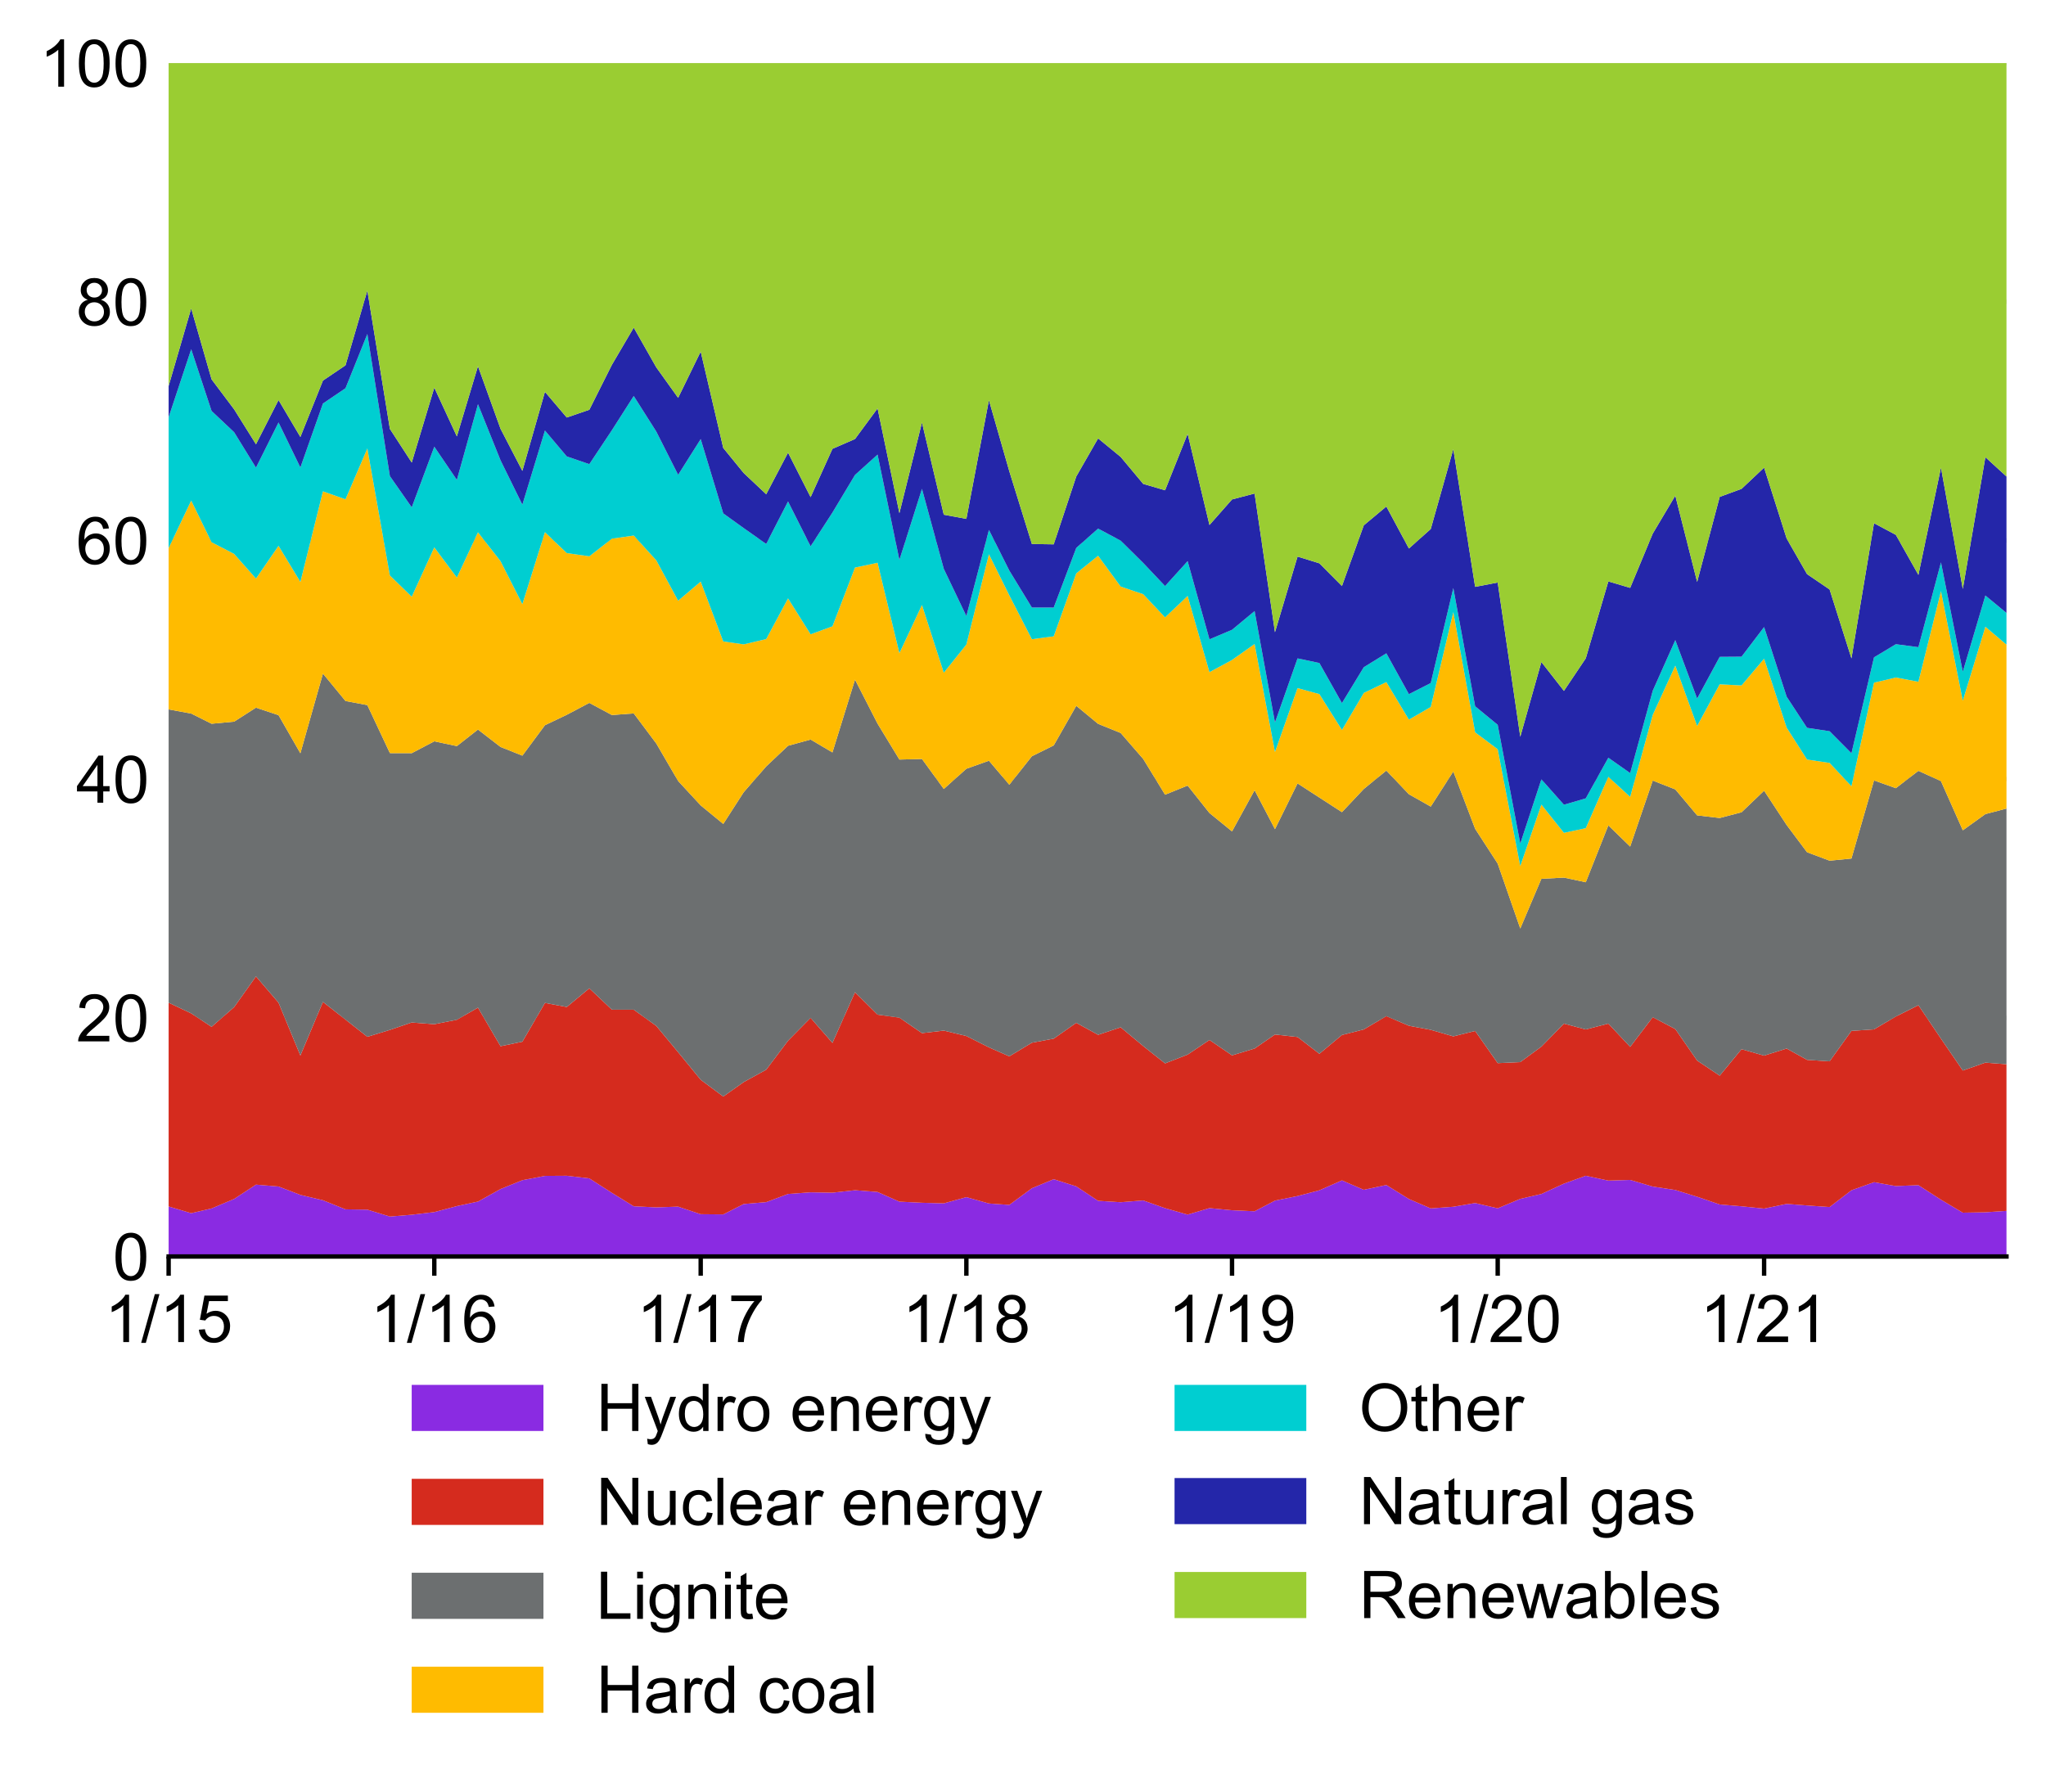 <?xml version="1.0" encoding="utf-8" standalone="no"?>
<!DOCTYPE svg PUBLIC "-//W3C//DTD SVG 1.1//EN"
  "http://www.w3.org/Graphics/SVG/1.1/DTD/svg11.dtd">
<!-- Created with matplotlib (https://matplotlib.org/) -->
<svg height="326.454pt" version="1.1" viewBox="0 0 372.719 326.454" width="372.719pt" xmlns="http://www.w3.org/2000/svg" xmlns:xlink="http://www.w3.org/1999/xlink">
 <defs>
  <style type="text/css">*{stroke-linecap:butt;stroke-linejoin:round;}</style>
 </defs>
 <g id="figure_1">
  <g id="patch_1">
   <path d="M 0 326.454 
L 372.719 326.454 
L 372.719 0 
L 0 0 
z
" style="fill:none;"/>
  </g>
  <g id="axes_1">
   <g id="patch_2">
    <path d="M 30.719 228.935 
L 365.519 228.935 
L 365.519 11.495 
L 30.719 11.495 
z
" style="fill:none;"/>
   </g>
   <g id="matplotlib.axis_1">
    <g id="xtick_1">
     <g id="line2d_1">
      <defs>
       <path d="M 0 0 
L 0 3.5 
" id="mf30a3ac0c6" style="stroke:#000000;stroke-width:0.8;"/>
      </defs>
      <g>
       <use style="stroke:#000000;stroke-width:0.8;" x="30.719" xlink:href="#mf30a3ac0c6" y="228.935"/>
      </g>
     </g>
     <g id="text_1">
      <!-- 1/15 -->
      <g transform="translate(19.043 244.524)scale(0.12 -0.12)">
       <defs>
        <path d="M 37.25 0 
L 28.469 0 
L 28.469 56 
Q 25.297 52.984 20.141 49.953 
Q 14.984 46.922 10.891 45.406 
L 10.891 53.906 
Q 18.266 57.375 23.781 62.297 
Q 29.297 67.234 31.594 71.875 
L 37.25 71.875 
z
" id="ArialMT-49"/>
        <path d="M 0 -1.219 
L 20.75 72.797 
L 27.781 72.797 
L 7.078 -1.219 
z
" id="ArialMT-47"/>
        <path d="M 4.156 18.75 
L 13.375 19.531 
Q 14.406 12.797 18.141 9.391 
Q 21.875 6 27.156 6 
Q 33.5 6 37.891 10.781 
Q 42.281 15.578 42.281 23.484 
Q 42.281 31 38.062 35.344 
Q 33.844 39.703 27 39.703 
Q 22.75 39.703 19.328 37.766 
Q 15.922 35.844 13.969 32.766 
L 5.719 33.844 
L 12.641 70.609 
L 48.25 70.609 
L 48.25 62.203 
L 19.672 62.203 
L 15.828 42.969 
Q 22.266 47.469 29.344 47.469 
Q 38.719 47.469 45.156 40.969 
Q 51.609 34.469 51.609 24.266 
Q 51.609 14.547 45.953 7.469 
Q 39.062 -1.219 27.156 -1.219 
Q 17.391 -1.219 11.203 4.25 
Q 5.031 9.719 4.156 18.75 
z
" id="ArialMT-53"/>
       </defs>
       <use xlink:href="#ArialMT-49"/>
       <use x="55.615" xlink:href="#ArialMT-47"/>
       <use x="83.398" xlink:href="#ArialMT-49"/>
       <use x="139.014" xlink:href="#ArialMT-53"/>
      </g>
     </g>
    </g>
    <g id="xtick_2">
     <g id="line2d_2">
      <g>
       <use style="stroke:#000000;stroke-width:0.8;" x="79.116" xlink:href="#mf30a3ac0c6" y="228.935"/>
      </g>
     </g>
     <g id="text_2">
      <!-- 1/16 -->
      <g transform="translate(67.44 244.524)scale(0.12 -0.12)">
       <defs>
        <path d="M 49.75 54.047 
L 41.016 53.375 
Q 39.844 58.547 37.703 60.891 
Q 34.125 64.656 28.906 64.656 
Q 24.703 64.656 21.531 62.312 
Q 17.391 59.281 14.984 53.469 
Q 12.594 47.656 12.5 36.922 
Q 15.672 41.75 20.266 44.094 
Q 24.859 46.438 29.891 46.438 
Q 38.672 46.438 44.844 39.969 
Q 51.031 33.5 51.031 23.25 
Q 51.031 16.5 48.125 10.719 
Q 45.219 4.938 40.141 1.859 
Q 35.062 -1.219 28.609 -1.219 
Q 17.625 -1.219 10.688 6.859 
Q 3.766 14.938 3.766 33.5 
Q 3.766 54.25 11.422 63.672 
Q 18.109 71.875 29.438 71.875 
Q 37.891 71.875 43.281 67.141 
Q 48.688 62.406 49.75 54.047 
z
M 13.875 23.188 
Q 13.875 18.656 15.797 14.5 
Q 17.719 10.359 21.188 8.172 
Q 24.656 6 28.469 6 
Q 34.031 6 38.031 10.484 
Q 42.047 14.984 42.047 22.703 
Q 42.047 30.125 38.078 34.391 
Q 34.125 38.672 28.125 38.672 
Q 22.172 38.672 18.016 34.391 
Q 13.875 30.125 13.875 23.188 
z
" id="ArialMT-54"/>
       </defs>
       <use xlink:href="#ArialMT-49"/>
       <use x="55.615" xlink:href="#ArialMT-47"/>
       <use x="83.398" xlink:href="#ArialMT-49"/>
       <use x="139.014" xlink:href="#ArialMT-54"/>
      </g>
     </g>
    </g>
    <g id="xtick_3">
     <g id="line2d_3">
      <g>
       <use style="stroke:#000000;stroke-width:0.8;" x="127.646" xlink:href="#mf30a3ac0c6" y="228.935"/>
      </g>
     </g>
     <g id="text_3">
      <!-- 1/17 -->
      <g transform="translate(115.969 244.524)scale(0.12 -0.12)">
       <defs>
        <path d="M 4.734 62.203 
L 4.734 70.656 
L 51.078 70.656 
L 51.078 63.812 
Q 44.234 56.547 37.516 44.484 
Q 30.812 32.422 27.156 19.672 
Q 24.516 10.688 23.781 0 
L 14.75 0 
Q 14.891 8.453 18.062 20.406 
Q 21.234 32.375 27.172 43.484 
Q 33.109 54.594 39.797 62.203 
z
" id="ArialMT-55"/>
       </defs>
       <use xlink:href="#ArialMT-49"/>
       <use x="55.615" xlink:href="#ArialMT-47"/>
       <use x="83.398" xlink:href="#ArialMT-49"/>
       <use x="139.014" xlink:href="#ArialMT-55"/>
      </g>
     </g>
    </g>
    <g id="xtick_4">
     <g id="line2d_4">
      <g>
       <use style="stroke:#000000;stroke-width:0.8;" x="176.042" xlink:href="#mf30a3ac0c6" y="228.935"/>
      </g>
     </g>
     <g id="text_4">
      <!-- 1/18 -->
      <g transform="translate(164.366 244.524)scale(0.12 -0.12)">
       <defs>
        <path d="M 17.672 38.812 
Q 12.203 40.828 9.562 44.531 
Q 6.938 48.25 6.938 53.422 
Q 6.938 61.234 12.547 66.547 
Q 18.172 71.875 27.484 71.875 
Q 36.859 71.875 42.578 66.422 
Q 48.297 60.984 48.297 53.172 
Q 48.297 48.188 45.672 44.5 
Q 43.062 40.828 37.75 38.812 
Q 44.344 36.672 47.781 31.875 
Q 51.219 27.094 51.219 20.453 
Q 51.219 11.281 44.719 5.031 
Q 38.234 -1.219 27.641 -1.219 
Q 17.047 -1.219 10.547 5.047 
Q 4.047 11.328 4.047 20.703 
Q 4.047 27.688 7.594 32.391 
Q 11.141 37.109 17.672 38.812 
z
M 15.922 53.719 
Q 15.922 48.641 19.188 45.406 
Q 22.469 42.188 27.688 42.188 
Q 32.766 42.188 36.016 45.375 
Q 39.266 48.578 39.266 53.219 
Q 39.266 58.062 35.906 61.359 
Q 32.562 64.656 27.594 64.656 
Q 22.562 64.656 19.234 61.422 
Q 15.922 58.203 15.922 53.719 
z
M 13.094 20.656 
Q 13.094 16.891 14.875 13.375 
Q 16.656 9.859 20.172 7.922 
Q 23.688 6 27.734 6 
Q 34.031 6 38.125 10.047 
Q 42.234 14.109 42.234 20.359 
Q 42.234 26.703 38.016 30.859 
Q 33.797 35.016 27.438 35.016 
Q 21.234 35.016 17.156 30.906 
Q 13.094 26.812 13.094 20.656 
z
" id="ArialMT-56"/>
       </defs>
       <use xlink:href="#ArialMT-49"/>
       <use x="55.615" xlink:href="#ArialMT-47"/>
       <use x="83.398" xlink:href="#ArialMT-49"/>
       <use x="139.014" xlink:href="#ArialMT-56"/>
      </g>
     </g>
    </g>
    <g id="xtick_5">
     <g id="line2d_5">
      <g>
       <use style="stroke:#000000;stroke-width:0.8;" x="224.439" xlink:href="#mf30a3ac0c6" y="228.935"/>
      </g>
     </g>
     <g id="text_5">
      <!-- 1/19 -->
      <g transform="translate(212.763 244.524)scale(0.12 -0.12)">
       <defs>
        <path d="M 5.469 16.547 
L 13.922 17.328 
Q 14.984 11.375 18.016 8.688 
Q 21.047 6 25.781 6 
Q 29.828 6 32.875 7.859 
Q 35.938 9.719 37.891 12.812 
Q 39.844 15.922 41.156 21.188 
Q 42.484 26.469 42.484 31.938 
Q 42.484 32.516 42.438 33.688 
Q 39.797 29.5 35.234 26.875 
Q 30.672 24.266 25.344 24.266 
Q 16.453 24.266 10.297 30.703 
Q 4.156 37.156 4.156 47.703 
Q 4.156 58.594 10.578 65.234 
Q 17 71.875 26.656 71.875 
Q 33.641 71.875 39.422 68.109 
Q 45.219 64.359 48.219 57.391 
Q 51.219 50.438 51.219 37.25 
Q 51.219 23.531 48.234 15.406 
Q 45.266 7.281 39.375 3.031 
Q 33.5 -1.219 25.594 -1.219 
Q 17.188 -1.219 11.859 3.438 
Q 6.547 8.109 5.469 16.547 
z
M 41.453 48.141 
Q 41.453 55.719 37.422 60.156 
Q 33.406 64.594 27.734 64.594 
Q 21.875 64.594 17.531 59.812 
Q 13.188 55.031 13.188 47.406 
Q 13.188 40.578 17.312 36.297 
Q 21.438 32.031 27.484 32.031 
Q 33.594 32.031 37.516 36.297 
Q 41.453 40.578 41.453 48.141 
z
" id="ArialMT-57"/>
       </defs>
       <use xlink:href="#ArialMT-49"/>
       <use x="55.615" xlink:href="#ArialMT-47"/>
       <use x="83.398" xlink:href="#ArialMT-49"/>
       <use x="139.014" xlink:href="#ArialMT-57"/>
      </g>
     </g>
    </g>
    <g id="xtick_6">
     <g id="line2d_6">
      <g>
       <use style="stroke:#000000;stroke-width:0.8;" x="272.836" xlink:href="#mf30a3ac0c6" y="228.935"/>
      </g>
     </g>
     <g id="text_6">
      <!-- 1/20 -->
      <g transform="translate(261.16 244.524)scale(0.12 -0.12)">
       <defs>
        <path d="M 50.344 8.453 
L 50.344 0 
L 3.031 0 
Q 2.938 3.172 4.047 6.109 
Q 5.859 10.938 9.828 15.625 
Q 13.812 20.312 21.344 26.469 
Q 33.016 36.031 37.109 41.625 
Q 41.219 47.219 41.219 52.203 
Q 41.219 57.422 37.469 61 
Q 33.734 64.594 27.734 64.594 
Q 21.391 64.594 17.578 60.781 
Q 13.766 56.984 13.719 50.25 
L 4.688 51.172 
Q 5.609 61.281 11.656 66.578 
Q 17.719 71.875 27.938 71.875 
Q 38.234 71.875 44.234 66.156 
Q 50.25 60.453 50.25 52 
Q 50.25 47.703 48.484 43.547 
Q 46.734 39.406 42.656 34.812 
Q 38.578 30.219 29.109 22.219 
Q 21.188 15.578 18.938 13.203 
Q 16.703 10.844 15.234 8.453 
z
" id="ArialMT-50"/>
        <path d="M 4.156 35.297 
Q 4.156 48 6.766 55.734 
Q 9.375 63.484 14.516 67.672 
Q 19.672 71.875 27.484 71.875 
Q 33.25 71.875 37.594 69.547 
Q 41.938 67.234 44.766 62.859 
Q 47.609 58.5 49.219 52.219 
Q 50.828 45.953 50.828 35.297 
Q 50.828 22.703 48.234 14.969 
Q 45.656 7.234 40.5 3 
Q 35.359 -1.219 27.484 -1.219 
Q 17.141 -1.219 11.234 6.203 
Q 4.156 15.141 4.156 35.297 
z
M 13.188 35.297 
Q 13.188 17.672 17.312 11.828 
Q 21.438 6 27.484 6 
Q 33.547 6 37.672 11.859 
Q 41.797 17.719 41.797 35.297 
Q 41.797 52.984 37.672 58.781 
Q 33.547 64.594 27.391 64.594 
Q 21.344 64.594 17.719 59.469 
Q 13.188 52.938 13.188 35.297 
z
" id="ArialMT-48"/>
       </defs>
       <use xlink:href="#ArialMT-49"/>
       <use x="55.615" xlink:href="#ArialMT-47"/>
       <use x="83.398" xlink:href="#ArialMT-50"/>
       <use x="139.014" xlink:href="#ArialMT-48"/>
      </g>
     </g>
    </g>
    <g id="xtick_7">
     <g id="line2d_7">
      <g>
       <use style="stroke:#000000;stroke-width:0.8;" x="321.366" xlink:href="#mf30a3ac0c6" y="228.935"/>
      </g>
     </g>
     <g id="text_7">
      <!-- 1/21 -->
      <g transform="translate(309.689 244.524)scale(0.12 -0.12)">
       <use xlink:href="#ArialMT-49"/>
       <use x="55.615" xlink:href="#ArialMT-47"/>
       <use x="83.398" xlink:href="#ArialMT-50"/>
       <use x="139.014" xlink:href="#ArialMT-49"/>
      </g>
     </g>
    </g>
   </g>
   <g id="matplotlib.axis_2">
    <g id="ytick_1">
     <g id="line2d_8">
      <path clip-path="url(#p9769bbe18b)" d="M 30.719 228.935 
L 365.519 228.935 
" style="fill:none;stroke:#d2d2d2;stroke-linecap:square;stroke-width:0.8;"/>
     </g>
     <g id="text_8">
      <!-- 0 -->
      <g transform="translate(20.546 233.229)scale(0.12 -0.12)">
       <use xlink:href="#ArialMT-48"/>
      </g>
     </g>
    </g>
    <g id="ytick_2">
     <g id="line2d_9">
      <path clip-path="url(#p9769bbe18b)" d="M 30.719 185.447 
L 365.519 185.447 
" style="fill:none;stroke:#d2d2d2;stroke-linecap:square;stroke-width:0.8;"/>
     </g>
     <g id="text_9">
      <!-- 20 -->
      <g transform="translate(13.873 189.741)scale(0.12 -0.12)">
       <use xlink:href="#ArialMT-50"/>
       <use x="55.615" xlink:href="#ArialMT-48"/>
      </g>
     </g>
    </g>
    <g id="ytick_3">
     <g id="line2d_10">
      <path clip-path="url(#p9769bbe18b)" d="M 30.719 141.959 
L 365.519 141.959 
" style="fill:none;stroke:#d2d2d2;stroke-linecap:square;stroke-width:0.8;"/>
     </g>
     <g id="text_10">
      <!-- 40 -->
      <g transform="translate(13.873 146.253)scale(0.12 -0.12)">
       <defs>
        <path d="M 32.328 0 
L 32.328 17.141 
L 1.266 17.141 
L 1.266 25.203 
L 33.938 71.578 
L 41.109 71.578 
L 41.109 25.203 
L 50.781 25.203 
L 50.781 17.141 
L 41.109 17.141 
L 41.109 0 
z
M 32.328 25.203 
L 32.328 57.469 
L 9.906 25.203 
z
" id="ArialMT-52"/>
       </defs>
       <use xlink:href="#ArialMT-52"/>
       <use x="55.615" xlink:href="#ArialMT-48"/>
      </g>
     </g>
    </g>
    <g id="ytick_4">
     <g id="line2d_11">
      <path clip-path="url(#p9769bbe18b)" d="M 30.719 98.471 
L 365.519 98.471 
" style="fill:none;stroke:#d2d2d2;stroke-linecap:square;stroke-width:0.8;"/>
     </g>
     <g id="text_11">
      <!-- 60 -->
      <g transform="translate(13.873 102.765)scale(0.12 -0.12)">
       <use xlink:href="#ArialMT-54"/>
       <use x="55.615" xlink:href="#ArialMT-48"/>
      </g>
     </g>
    </g>
    <g id="ytick_5">
     <g id="line2d_12">
      <path clip-path="url(#p9769bbe18b)" d="M 30.719 54.983 
L 365.519 54.983 
" style="fill:none;stroke:#d2d2d2;stroke-linecap:square;stroke-width:0.8;"/>
     </g>
     <g id="text_12">
      <!-- 80 -->
      <g transform="translate(13.873 59.277)scale(0.12 -0.12)">
       <use xlink:href="#ArialMT-56"/>
       <use x="55.615" xlink:href="#ArialMT-48"/>
      </g>
     </g>
    </g>
    <g id="ytick_6">
     <g id="line2d_13">
      <path clip-path="url(#p9769bbe18b)" d="M 30.719 11.495 
L 365.519 11.495 
" style="fill:none;stroke:#d2d2d2;stroke-linecap:square;stroke-width:0.8;"/>
     </g>
     <g id="text_13">
      <!-- 100 -->
      <g transform="translate(7.2 15.789)scale(0.12 -0.12)">
       <use xlink:href="#ArialMT-49"/>
       <use x="55.615" xlink:href="#ArialMT-48"/>
       <use x="111.23" xlink:href="#ArialMT-48"/>
      </g>
     </g>
    </g>
   </g>
   <g id="PolyCollection_1">
    <path clip-path="url(#p9769bbe18b)" d="M 30.719 219.812 
L 30.719 228.935 
L 34.83 228.935 
L 38.542 228.935 
L 42.653 228.935 
L 46.631 228.935 
L 50.741 228.935 
L 54.719 228.935 
L 58.829 228.935 
L 62.94 228.935 
L 66.918 228.935 
L 71.028 228.935 
L 75.006 228.935 
L 79.116 228.935 
L 83.227 228.935 
L 87.072 228.935 
L 91.182 228.935 
L 95.16 228.935 
L 99.271 228.935 
L 103.248 228.935 
L 107.359 228.935 
L 111.469 228.935 
L 115.447 228.935 
L 119.557 228.935 
L 123.535 228.935 
L 127.646 228.935 
L 131.756 228.935 
L 135.469 228.935 
L 139.579 228.935 
L 143.557 228.935 
L 147.667 228.935 
L 151.645 228.935 
L 155.756 228.935 
L 159.866 228.935 
L 163.844 228.935 
L 167.954 228.935 
L 171.932 228.935 
L 176.042 228.935 
L 180.153 228.935 
L 183.866 228.935 
L 187.976 228.935 
L 191.954 228.935 
L 196.064 228.935 
L 200.042 228.935 
L 204.152 228.935 
L 208.263 228.935 
L 212.241 228.935 
L 216.351 228.935 
L 220.329 228.935 
L 224.439 228.935 
L 228.55 228.935 
L 232.262 228.935 
L 236.373 228.935 
L 240.351 228.935 
L 244.461 228.935 
L 248.439 228.935 
L 252.549 228.935 
L 256.66 228.935 
L 260.637 228.935 
L 264.748 228.935 
L 268.726 228.935 
L 272.836 228.935 
L 276.947 228.935 
L 280.792 228.935 
L 284.902 228.935 
L 288.88 228.935 
L 292.99 228.935 
L 296.968 228.935 
L 301.079 228.935 
L 305.189 228.935 
L 309.167 228.935 
L 313.277 228.935 
L 317.255 228.935 
L 321.366 228.935 
L 325.476 228.935 
L 329.189 228.935 
L 333.299 228.935 
L 337.277 228.935 
L 341.387 228.935 
L 345.365 228.935 
L 349.475 228.935 
L 353.586 228.935 
L 357.564 228.935 
L 361.674 228.935 
L 365.652 228.935 
L 365.652 220.615 
L 365.652 220.615 
L 361.674 220.879 
L 357.564 220.949 
L 353.586 218.583 
L 349.475 215.935 
L 345.365 216.099 
L 341.387 215.394 
L 337.277 216.865 
L 333.299 219.92 
L 329.189 219.635 
L 325.476 219.349 
L 321.366 220.203 
L 317.255 219.786 
L 313.277 219.452 
L 309.167 218.043 
L 305.189 216.814 
L 301.079 216.189 
L 296.968 214.982 
L 292.99 215.104 
L 288.88 214.222 
L 284.902 215.654 
L 280.792 217.544 
L 276.947 218.434 
L 272.836 220.151 
L 268.726 219.196 
L 264.748 219.87 
L 260.637 220.169 
L 256.66 218.455 
L 252.549 215.907 
L 248.439 216.777 
L 244.461 215.064 
L 240.351 216.87 
L 236.373 217.916 
L 232.262 218.75 
L 228.55 220.695 
L 224.439 220.508 
L 220.329 220.116 
L 216.351 221.299 
L 212.241 220.126 
L 208.263 218.72 
L 204.152 219.045 
L 200.042 218.79 
L 196.064 216.155 
L 191.954 214.849 
L 187.976 216.497 
L 183.866 219.53 
L 180.153 219.273 
L 176.042 218.117 
L 171.932 219.252 
L 167.954 219.142 
L 163.844 218.941 
L 159.866 217.177 
L 155.756 216.858 
L 151.645 217.307 
L 147.667 217.241 
L 143.557 217.537 
L 139.579 219.028 
L 135.469 219.375 
L 131.756 221.265 
L 127.646 221.227 
L 123.535 219.847 
L 119.557 219.981 
L 115.447 219.784 
L 111.469 217.332 
L 107.359 214.7 
L 103.248 214.22 
L 99.271 214.246 
L 95.16 215.029 
L 91.182 216.642 
L 87.072 218.925 
L 83.227 219.749 
L 79.116 220.843 
L 75.006 221.327 
L 71.028 221.652 
L 66.918 220.397 
L 62.94 220.34 
L 58.829 218.684 
L 54.719 217.705 
L 50.741 216.177 
L 46.631 215.839 
L 42.653 218.443 
L 38.542 220.181 
L 34.83 221.044 
L 30.719 219.812 
z
" style="fill:#8a2be2;"/>
   </g>
   <g id="PolyCollection_2">
    <path clip-path="url(#p9769bbe18b)" d="M 30.719 182.69 
L 30.719 219.812 
L 34.83 221.044 
L 38.542 220.181 
L 42.653 218.443 
L 46.631 215.839 
L 50.741 216.177 
L 54.719 217.705 
L 58.829 218.684 
L 62.94 220.34 
L 66.918 220.397 
L 71.028 221.652 
L 75.006 221.327 
L 79.116 220.843 
L 83.227 219.749 
L 87.072 218.925 
L 91.182 216.642 
L 95.16 215.029 
L 99.271 214.246 
L 103.248 214.22 
L 107.359 214.7 
L 111.469 217.332 
L 115.447 219.784 
L 119.557 219.981 
L 123.535 219.847 
L 127.646 221.227 
L 131.756 221.265 
L 135.469 219.375 
L 139.579 219.028 
L 143.557 217.537 
L 147.667 217.241 
L 151.645 217.307 
L 155.756 216.858 
L 159.866 217.177 
L 163.844 218.941 
L 167.954 219.142 
L 171.932 219.252 
L 176.042 218.117 
L 180.153 219.273 
L 183.866 219.53 
L 187.976 216.497 
L 191.954 214.849 
L 196.064 216.155 
L 200.042 218.79 
L 204.152 219.045 
L 208.263 218.72 
L 212.241 220.126 
L 216.351 221.299 
L 220.329 220.116 
L 224.439 220.508 
L 228.55 220.695 
L 232.262 218.75 
L 236.373 217.916 
L 240.351 216.87 
L 244.461 215.064 
L 248.439 216.777 
L 252.549 215.907 
L 256.66 218.455 
L 260.637 220.169 
L 264.748 219.87 
L 268.726 219.196 
L 272.836 220.151 
L 276.947 218.434 
L 280.792 217.544 
L 284.902 215.654 
L 288.88 214.222 
L 292.99 215.104 
L 296.968 214.982 
L 301.079 216.189 
L 305.189 216.814 
L 309.167 218.043 
L 313.277 219.452 
L 317.255 219.786 
L 321.366 220.203 
L 325.476 219.349 
L 329.189 219.635 
L 333.299 219.92 
L 337.277 216.865 
L 341.387 215.394 
L 345.365 216.099 
L 349.475 215.935 
L 353.586 218.583 
L 357.564 220.949 
L 361.674 220.879 
L 365.652 220.615 
L 365.652 193.914 
L 365.652 193.914 
L 361.674 193.609 
L 357.564 195.05 
L 353.586 189.245 
L 349.475 183.149 
L 345.365 185.208 
L 341.387 187.551 
L 337.277 187.825 
L 333.299 193.375 
L 329.189 193.104 
L 325.476 191.042 
L 321.366 192.33 
L 317.255 191.161 
L 313.277 195.988 
L 309.167 193.234 
L 305.189 187.489 
L 301.079 185.33 
L 296.968 190.738 
L 292.99 186.499 
L 288.88 187.565 
L 284.902 186.502 
L 280.792 190.697 
L 276.947 193.516 
L 272.836 193.702 
L 268.726 187.84 
L 264.748 188.823 
L 260.637 187.634 
L 256.66 186.89 
L 252.549 185.138 
L 248.439 187.562 
L 244.461 188.576 
L 240.351 191.999 
L 236.373 188.938 
L 232.262 188.484 
L 228.55 191.042 
L 224.439 192.285 
L 220.329 189.48 
L 216.351 192.145 
L 212.241 193.749 
L 208.263 190.597 
L 204.152 187.172 
L 200.042 188.543 
L 196.064 186.355 
L 191.954 189.241 
L 187.976 189.983 
L 183.866 192.464 
L 180.153 190.83 
L 176.042 188.762 
L 171.932 187.772 
L 167.954 188.235 
L 163.844 185.415 
L 159.866 184.866 
L 155.756 180.786 
L 151.645 190.014 
L 147.667 185.45 
L 143.557 189.616 
L 139.579 194.899 
L 135.469 197.159 
L 131.756 199.789 
L 127.646 196.73 
L 123.535 191.71 
L 119.557 186.919 
L 115.447 183.965 
L 111.469 183.959 
L 107.359 180.07 
L 103.248 183.471 
L 99.271 182.731 
L 95.16 189.798 
L 91.182 190.617 
L 87.072 183.591 
L 83.227 185.799 
L 79.116 186.608 
L 75.006 186.296 
L 71.028 187.646 
L 66.918 188.904 
L 62.94 185.77 
L 58.829 182.546 
L 54.719 192.313 
L 50.741 182.69 
L 46.631 177.901 
L 42.653 183.49 
L 38.542 187.087 
L 34.83 184.636 
L 30.719 182.69 
z
" style="fill:#d52b1e;"/>
   </g>
   <g id="PolyCollection_3">
    <path clip-path="url(#p9769bbe18b)" d="M 30.719 129.253 
L 30.719 182.69 
L 34.83 184.636 
L 38.542 187.087 
L 42.653 183.49 
L 46.631 177.901 
L 50.741 182.69 
L 54.719 192.313 
L 58.829 182.546 
L 62.94 185.77 
L 66.918 188.904 
L 71.028 187.646 
L 75.006 186.296 
L 79.116 186.608 
L 83.227 185.799 
L 87.072 183.591 
L 91.182 190.617 
L 95.16 189.798 
L 99.271 182.731 
L 103.248 183.471 
L 107.359 180.07 
L 111.469 183.959 
L 115.447 183.965 
L 119.557 186.919 
L 123.535 191.71 
L 127.646 196.73 
L 131.756 199.789 
L 135.469 197.159 
L 139.579 194.899 
L 143.557 189.616 
L 147.667 185.45 
L 151.645 190.014 
L 155.756 180.786 
L 159.866 184.866 
L 163.844 185.415 
L 167.954 188.235 
L 171.932 187.772 
L 176.042 188.762 
L 180.153 190.83 
L 183.866 192.464 
L 187.976 189.983 
L 191.954 189.241 
L 196.064 186.355 
L 200.042 188.543 
L 204.152 187.172 
L 208.263 190.597 
L 212.241 193.749 
L 216.351 192.145 
L 220.329 189.48 
L 224.439 192.285 
L 228.55 191.042 
L 232.262 188.484 
L 236.373 188.938 
L 240.351 191.999 
L 244.461 188.576 
L 248.439 187.562 
L 252.549 185.138 
L 256.66 186.89 
L 260.637 187.634 
L 264.748 188.823 
L 268.726 187.84 
L 272.836 193.702 
L 276.947 193.516 
L 280.792 190.697 
L 284.902 186.502 
L 288.88 187.565 
L 292.99 186.499 
L 296.968 190.738 
L 301.079 185.33 
L 305.189 187.489 
L 309.167 193.234 
L 313.277 195.988 
L 317.255 191.161 
L 321.366 192.33 
L 325.476 191.042 
L 329.189 193.104 
L 333.299 193.375 
L 337.277 187.825 
L 341.387 187.551 
L 345.365 185.208 
L 349.475 183.149 
L 353.586 189.245 
L 357.564 195.05 
L 361.674 193.609 
L 365.652 193.914 
L 365.652 147.283 
L 365.652 147.283 
L 361.674 148.329 
L 357.564 151.281 
L 353.586 142.326 
L 349.475 140.446 
L 345.365 143.606 
L 341.387 142.194 
L 337.277 156.422 
L 333.299 156.816 
L 329.189 155.278 
L 325.476 150.322 
L 321.366 144.064 
L 317.255 147.996 
L 313.277 149.039 
L 309.167 148.558 
L 305.189 143.828 
L 301.079 142.221 
L 296.968 154.247 
L 292.99 150.382 
L 288.88 160.743 
L 284.902 159.897 
L 280.792 160.118 
L 276.947 169.175 
L 272.836 157.351 
L 268.726 151.008 
L 264.748 140.563 
L 260.637 146.959 
L 256.66 144.712 
L 252.549 140.4 
L 248.439 143.753 
L 244.461 147.974 
L 240.351 145.314 
L 236.373 142.738 
L 232.262 151.071 
L 228.55 143.974 
L 224.439 151.478 
L 220.329 148.133 
L 216.351 143.129 
L 212.241 144.792 
L 208.263 138.29 
L 204.152 133.548 
L 200.042 131.886 
L 196.064 128.597 
L 191.954 135.817 
L 187.976 137.79 
L 183.866 142.979 
L 180.153 138.603 
L 176.042 140.069 
L 171.932 143.748 
L 167.954 138.283 
L 163.844 138.389 
L 159.866 131.85 
L 155.756 123.826 
L 151.645 137.09 
L 147.667 134.745 
L 143.557 135.878 
L 139.579 139.641 
L 135.469 144.356 
L 131.756 150.122 
L 127.646 146.743 
L 123.535 142.298 
L 119.557 135.47 
L 115.447 129.979 
L 111.469 130.28 
L 107.359 128.066 
L 103.248 130.235 
L 99.271 132.135 
L 95.16 137.68 
L 91.182 136.094 
L 87.072 132.924 
L 83.227 135.938 
L 79.116 135.069 
L 75.006 137.226 
L 71.028 137.215 
L 66.918 128.469 
L 62.94 127.722 
L 58.829 122.725 
L 54.719 137.246 
L 50.741 130.304 
L 46.631 128.936 
L 42.653 131.48 
L 38.542 131.865 
L 34.83 130.009 
L 30.719 129.253 
z
" style="fill:#6c6f70;"/>
   </g>
   <g id="PolyCollection_4">
    <path clip-path="url(#p9769bbe18b)" d="M 30.719 99.861 
L 30.719 129.253 
L 34.83 130.009 
L 38.542 131.865 
L 42.653 131.48 
L 46.631 128.936 
L 50.741 130.304 
L 54.719 137.246 
L 58.829 122.725 
L 62.94 127.722 
L 66.918 128.469 
L 71.028 137.215 
L 75.006 137.226 
L 79.116 135.069 
L 83.227 135.938 
L 87.072 132.924 
L 91.182 136.094 
L 95.16 137.68 
L 99.271 132.135 
L 103.248 130.235 
L 107.359 128.066 
L 111.469 130.28 
L 115.447 129.979 
L 119.557 135.47 
L 123.535 142.298 
L 127.646 146.743 
L 131.756 150.122 
L 135.469 144.356 
L 139.579 139.641 
L 143.557 135.878 
L 147.667 134.745 
L 151.645 137.09 
L 155.756 123.826 
L 159.866 131.85 
L 163.844 138.389 
L 167.954 138.283 
L 171.932 143.748 
L 176.042 140.069 
L 180.153 138.603 
L 183.866 142.979 
L 187.976 137.79 
L 191.954 135.817 
L 196.064 128.597 
L 200.042 131.886 
L 204.152 133.548 
L 208.263 138.29 
L 212.241 144.792 
L 216.351 143.129 
L 220.329 148.133 
L 224.439 151.478 
L 228.55 143.974 
L 232.262 151.071 
L 236.373 142.738 
L 240.351 145.314 
L 244.461 147.974 
L 248.439 143.753 
L 252.549 140.4 
L 256.66 144.712 
L 260.637 146.959 
L 264.748 140.563 
L 268.726 151.008 
L 272.836 157.351 
L 276.947 169.175 
L 280.792 160.118 
L 284.902 159.897 
L 288.88 160.743 
L 292.99 150.382 
L 296.968 154.247 
L 301.079 142.221 
L 305.189 143.828 
L 309.167 148.558 
L 313.277 149.039 
L 317.255 147.996 
L 321.366 144.064 
L 325.476 150.322 
L 329.189 155.278 
L 333.299 156.816 
L 337.277 156.422 
L 341.387 142.194 
L 345.365 143.606 
L 349.475 140.446 
L 353.586 142.326 
L 357.564 151.281 
L 361.674 148.329 
L 365.652 147.283 
L 365.652 117.564 
L 365.652 117.564 
L 361.674 114.192 
L 357.564 127.669 
L 353.586 107.703 
L 349.475 124.218 
L 345.365 123.443 
L 341.387 124.381 
L 337.277 143.25 
L 333.299 139.004 
L 329.189 138.388 
L 325.476 132.573 
L 321.366 120.017 
L 317.255 124.886 
L 313.277 124.678 
L 309.167 132.271 
L 305.189 121.282 
L 301.079 130.251 
L 296.968 145.194 
L 292.99 141.532 
L 288.88 150.891 
L 284.902 151.743 
L 280.792 146.598 
L 276.947 157.803 
L 272.836 136.51 
L 268.726 133.43 
L 264.748 111.526 
L 260.637 128.808 
L 256.66 131.116 
L 252.549 124.274 
L 248.439 126.254 
L 244.461 133 
L 240.351 126.462 
L 236.373 125.374 
L 232.262 137.007 
L 228.55 117.335 
L 224.439 120.242 
L 220.329 122.466 
L 216.351 108.584 
L 212.241 112.485 
L 208.263 108.263 
L 204.152 106.87 
L 200.042 101.257 
L 196.064 104.468 
L 191.954 115.937 
L 187.976 116.47 
L 183.866 108.47 
L 180.153 100.982 
L 176.042 117.435 
L 171.932 122.566 
L 167.954 110.228 
L 163.844 118.998 
L 159.866 102.533 
L 155.756 103.411 
L 151.645 114.117 
L 147.667 115.567 
L 143.557 109.027 
L 139.579 116.439 
L 135.469 117.402 
L 131.756 116.873 
L 127.646 105.965 
L 123.535 109.449 
L 119.557 102.094 
L 115.447 97.574 
L 111.469 98.142 
L 107.359 101.359 
L 103.248 100.769 
L 99.271 96.959 
L 95.16 110.08 
L 91.182 102.243 
L 87.072 96.982 
L 83.227 105.233 
L 79.116 99.729 
L 75.006 108.719 
L 71.028 104.851 
L 66.918 81.712 
L 62.94 90.974 
L 58.829 89.519 
L 54.719 106.03 
L 50.741 99.451 
L 46.631 105.415 
L 42.653 100.923 
L 38.542 98.791 
L 34.83 91.205 
L 30.719 99.861 
z
" style="fill:#ffbb00;"/>
   </g>
   <g id="PolyCollection_5">
    <path clip-path="url(#p9769bbe18b)" d="M 30.719 76.017 
L 30.719 99.861 
L 34.83 91.205 
L 38.542 98.791 
L 42.653 100.923 
L 46.631 105.415 
L 50.741 99.451 
L 54.719 106.03 
L 58.829 89.519 
L 62.94 90.974 
L 66.918 81.712 
L 71.028 104.851 
L 75.006 108.719 
L 79.116 99.729 
L 83.227 105.233 
L 87.072 96.982 
L 91.182 102.243 
L 95.16 110.08 
L 99.271 96.959 
L 103.248 100.769 
L 107.359 101.359 
L 111.469 98.142 
L 115.447 97.574 
L 119.557 102.094 
L 123.535 109.449 
L 127.646 105.965 
L 131.756 116.873 
L 135.469 117.402 
L 139.579 116.439 
L 143.557 109.027 
L 147.667 115.567 
L 151.645 114.117 
L 155.756 103.411 
L 159.866 102.533 
L 163.844 118.998 
L 167.954 110.228 
L 171.932 122.566 
L 176.042 117.435 
L 180.153 100.982 
L 183.866 108.47 
L 187.976 116.47 
L 191.954 115.937 
L 196.064 104.468 
L 200.042 101.257 
L 204.152 106.87 
L 208.263 108.263 
L 212.241 112.485 
L 216.351 108.584 
L 220.329 122.466 
L 224.439 120.242 
L 228.55 117.335 
L 232.262 137.007 
L 236.373 125.374 
L 240.351 126.462 
L 244.461 133 
L 248.439 126.254 
L 252.549 124.274 
L 256.66 131.116 
L 260.637 128.808 
L 264.748 111.526 
L 268.726 133.43 
L 272.836 136.51 
L 276.947 157.803 
L 280.792 146.598 
L 284.902 151.743 
L 288.88 150.891 
L 292.99 141.532 
L 296.968 145.194 
L 301.079 130.251 
L 305.189 121.282 
L 309.167 132.271 
L 313.277 124.678 
L 317.255 124.886 
L 321.366 120.017 
L 325.476 132.573 
L 329.189 138.388 
L 333.299 139.004 
L 337.277 143.25 
L 341.387 124.381 
L 345.365 123.443 
L 349.475 124.218 
L 353.586 107.703 
L 357.564 127.669 
L 361.674 114.192 
L 365.652 117.564 
L 365.652 111.786 
L 365.652 111.786 
L 361.674 108.501 
L 357.564 122.383 
L 353.586 102.461 
L 349.475 117.915 
L 345.365 117.372 
L 341.387 119.767 
L 337.277 137.238 
L 333.299 133.231 
L 329.189 132.61 
L 325.476 126.936 
L 321.366 114.244 
L 317.255 119.645 
L 313.277 119.674 
L 309.167 127.273 
L 305.189 116.628 
L 301.079 125.848 
L 296.968 140.856 
L 292.99 138.059 
L 288.88 145.458 
L 284.902 146.62 
L 280.792 141.994 
L 276.947 153.698 
L 272.836 132.061 
L 268.726 128.68 
L 264.748 107.145 
L 260.637 124.447 
L 256.66 126.475 
L 252.549 119.034 
L 248.439 121.566 
L 244.461 128.1 
L 240.351 120.796 
L 236.373 119.957 
L 232.262 131.632 
L 228.55 111.335 
L 224.439 114.747 
L 220.329 116.483 
L 216.351 102.237 
L 212.241 106.776 
L 208.263 102.571 
L 204.152 98.499 
L 200.042 96.31 
L 196.064 99.821 
L 191.954 110.698 
L 187.976 110.692 
L 183.866 103.952 
L 180.153 96.551 
L 176.042 112.244 
L 171.932 103.646 
L 167.954 89.067 
L 163.844 102.014 
L 159.866 82.825 
L 155.756 86.535 
L 151.645 93.388 
L 147.667 99.528 
L 143.557 91.364 
L 139.579 99.103 
L 135.469 96.208 
L 131.756 93.542 
L 127.646 80.002 
L 123.535 86.508 
L 119.557 78.63 
L 115.447 72.146 
L 111.469 78.381 
L 107.359 84.565 
L 103.248 83.156 
L 99.271 78.439 
L 95.16 91.948 
L 91.182 83.864 
L 87.072 73.646 
L 83.227 87.436 
L 79.116 81.388 
L 75.006 92.438 
L 71.028 86.746 
L 66.918 60.851 
L 62.94 70.735 
L 58.829 73.52 
L 54.719 85.176 
L 50.741 76.97 
L 46.631 85.204 
L 42.653 78.748 
L 38.542 74.871 
L 34.83 63.631 
L 30.719 76.017 
z
" style="fill:#00ced1;"/>
   </g>
   <g id="PolyCollection_6">
    <path clip-path="url(#p9769bbe18b)" d="M 30.719 70.322 
L 30.719 76.017 
L 34.83 63.631 
L 38.542 74.871 
L 42.653 78.748 
L 46.631 85.204 
L 50.741 76.97 
L 54.719 85.176 
L 58.829 73.52 
L 62.94 70.735 
L 66.918 60.851 
L 71.028 86.746 
L 75.006 92.438 
L 79.116 81.388 
L 83.227 87.436 
L 87.072 73.646 
L 91.182 83.864 
L 95.16 91.948 
L 99.271 78.439 
L 103.248 83.156 
L 107.359 84.565 
L 111.469 78.381 
L 115.447 72.146 
L 119.557 78.63 
L 123.535 86.508 
L 127.646 80.002 
L 131.756 93.542 
L 135.469 96.208 
L 139.579 99.103 
L 143.557 91.364 
L 147.667 99.528 
L 151.645 93.388 
L 155.756 86.535 
L 159.866 82.825 
L 163.844 102.014 
L 167.954 89.067 
L 171.932 103.646 
L 176.042 112.244 
L 180.153 96.551 
L 183.866 103.952 
L 187.976 110.692 
L 191.954 110.698 
L 196.064 99.821 
L 200.042 96.31 
L 204.152 98.499 
L 208.263 102.571 
L 212.241 106.776 
L 216.351 102.237 
L 220.329 116.483 
L 224.439 114.747 
L 228.55 111.335 
L 232.262 131.632 
L 236.373 119.957 
L 240.351 120.796 
L 244.461 128.1 
L 248.439 121.566 
L 252.549 119.034 
L 256.66 126.475 
L 260.637 124.447 
L 264.748 107.145 
L 268.726 128.68 
L 272.836 132.061 
L 276.947 153.698 
L 280.792 141.994 
L 284.902 146.62 
L 288.88 145.458 
L 292.99 138.059 
L 296.968 140.856 
L 301.079 125.848 
L 305.189 116.628 
L 309.167 127.273 
L 313.277 119.674 
L 317.255 119.645 
L 321.366 114.244 
L 325.476 126.936 
L 329.189 132.61 
L 333.299 133.231 
L 337.277 137.238 
L 341.387 119.767 
L 345.365 117.372 
L 349.475 117.915 
L 353.586 102.461 
L 357.564 122.383 
L 361.674 108.501 
L 365.652 111.786 
L 365.652 86.937 
L 365.652 86.937 
L 361.674 83.296 
L 357.564 107.307 
L 353.586 85.192 
L 349.475 104.742 
L 345.365 97.45 
L 341.387 95.325 
L 337.277 119.956 
L 333.299 107.402 
L 329.189 104.604 
L 325.476 98.126 
L 321.366 85.2 
L 317.255 89.07 
L 313.277 90.531 
L 309.167 106.027 
L 305.189 90.311 
L 301.079 97.22 
L 296.968 107.108 
L 292.99 105.933 
L 288.88 119.945 
L 284.902 125.877 
L 280.792 120.617 
L 276.947 134.234 
L 272.836 106.134 
L 268.726 106.924 
L 264.748 81.826 
L 260.637 96.384 
L 256.66 99.939 
L 252.549 92.284 
L 248.439 95.716 
L 244.461 106.773 
L 240.351 102.635 
L 236.373 101.407 
L 232.262 115.187 
L 228.55 89.921 
L 224.439 90.994 
L 220.329 95.653 
L 216.351 79.04 
L 212.241 89.328 
L 208.263 88.168 
L 204.152 83.248 
L 200.042 79.872 
L 196.064 86.809 
L 191.954 99.175 
L 187.976 99.116 
L 183.866 85.861 
L 180.153 72.911 
L 176.042 94.541 
L 171.932 93.78 
L 167.954 76.978 
L 163.844 93.494 
L 159.866 74.408 
L 155.756 79.987 
L 151.645 81.778 
L 147.667 90.58 
L 143.557 82.472 
L 139.579 90.05 
L 135.469 86.173 
L 131.756 81.621 
L 127.646 64.056 
L 123.535 72.489 
L 119.557 66.934 
L 115.447 59.692 
L 111.469 66.464 
L 107.359 74.656 
L 103.248 76.072 
L 99.271 71.389 
L 95.16 85.792 
L 91.182 78.124 
L 87.072 66.721 
L 83.227 79.512 
L 79.116 70.626 
L 75.006 84.273 
L 71.028 78.148 
L 66.918 52.944 
L 62.94 66.562 
L 58.829 69.342 
L 54.719 79.617 
L 50.741 72.888 
L 46.631 80.944 
L 42.653 74.585 
L 38.542 69.114 
L 34.83 56.195 
L 30.719 70.322 
z
" style="fill:#2426a9;"/>
   </g>
   <g id="PolyCollection_7">
    <path clip-path="url(#p9769bbe18b)" d="M 30.719 11.495 
L 30.719 70.322 
L 34.83 56.195 
L 38.542 69.114 
L 42.653 74.585 
L 46.631 80.944 
L 50.741 72.888 
L 54.719 79.617 
L 58.829 69.342 
L 62.94 66.562 
L 66.918 52.944 
L 71.028 78.148 
L 75.006 84.273 
L 79.116 70.626 
L 83.227 79.512 
L 87.072 66.721 
L 91.182 78.124 
L 95.16 85.792 
L 99.271 71.389 
L 103.248 76.072 
L 107.359 74.656 
L 111.469 66.464 
L 115.447 59.692 
L 119.557 66.934 
L 123.535 72.489 
L 127.646 64.056 
L 131.756 81.621 
L 135.469 86.173 
L 139.579 90.05 
L 143.557 82.472 
L 147.667 90.58 
L 151.645 81.778 
L 155.756 79.987 
L 159.866 74.408 
L 163.844 93.494 
L 167.954 76.978 
L 171.932 93.78 
L 176.042 94.541 
L 180.153 72.911 
L 183.866 85.861 
L 187.976 99.116 
L 191.954 99.175 
L 196.064 86.809 
L 200.042 79.872 
L 204.152 83.248 
L 208.263 88.168 
L 212.241 89.328 
L 216.351 79.04 
L 220.329 95.653 
L 224.439 90.994 
L 228.55 89.921 
L 232.262 115.187 
L 236.373 101.407 
L 240.351 102.635 
L 244.461 106.773 
L 248.439 95.716 
L 252.549 92.284 
L 256.66 99.939 
L 260.637 96.384 
L 264.748 81.826 
L 268.726 106.924 
L 272.836 106.134 
L 276.947 134.234 
L 280.792 120.617 
L 284.902 125.877 
L 288.88 119.945 
L 292.99 105.933 
L 296.968 107.108 
L 301.079 97.22 
L 305.189 90.311 
L 309.167 106.027 
L 313.277 90.531 
L 317.255 89.07 
L 321.366 85.2 
L 325.476 98.126 
L 329.189 104.604 
L 333.299 107.402 
L 337.277 119.956 
L 341.387 95.325 
L 345.365 97.45 
L 349.475 104.742 
L 353.586 85.192 
L 357.564 107.307 
L 361.674 83.296 
L 365.652 86.937 
L 365.652 11.495 
L 365.652 11.495 
L 361.674 11.495 
L 357.564 11.495 
L 353.586 11.495 
L 349.475 11.495 
L 345.365 11.495 
L 341.387 11.495 
L 337.277 11.495 
L 333.299 11.495 
L 329.189 11.495 
L 325.476 11.495 
L 321.366 11.495 
L 317.255 11.495 
L 313.277 11.495 
L 309.167 11.495 
L 305.189 11.495 
L 301.079 11.495 
L 296.968 11.495 
L 292.99 11.495 
L 288.88 11.495 
L 284.902 11.495 
L 280.792 11.495 
L 276.947 11.495 
L 272.836 11.495 
L 268.726 11.495 
L 264.748 11.495 
L 260.637 11.495 
L 256.66 11.495 
L 252.549 11.495 
L 248.439 11.495 
L 244.461 11.495 
L 240.351 11.495 
L 236.373 11.495 
L 232.262 11.495 
L 228.55 11.495 
L 224.439 11.495 
L 220.329 11.495 
L 216.351 11.495 
L 212.241 11.495 
L 208.263 11.495 
L 204.152 11.495 
L 200.042 11.495 
L 196.064 11.495 
L 191.954 11.495 
L 187.976 11.495 
L 183.866 11.495 
L 180.153 11.495 
L 176.042 11.495 
L 171.932 11.495 
L 167.954 11.495 
L 163.844 11.495 
L 159.866 11.495 
L 155.756 11.495 
L 151.645 11.495 
L 147.667 11.495 
L 143.557 11.495 
L 139.579 11.495 
L 135.469 11.495 
L 131.756 11.495 
L 127.646 11.495 
L 123.535 11.495 
L 119.557 11.495 
L 115.447 11.495 
L 111.469 11.495 
L 107.359 11.495 
L 103.248 11.495 
L 99.271 11.495 
L 95.16 11.495 
L 91.182 11.495 
L 87.072 11.495 
L 83.227 11.495 
L 79.116 11.495 
L 75.006 11.495 
L 71.028 11.495 
L 66.918 11.495 
L 62.94 11.495 
L 58.829 11.495 
L 54.719 11.495 
L 50.741 11.495 
L 46.631 11.495 
L 42.653 11.495 
L 38.542 11.495 
L 34.83 11.495 
L 30.719 11.495 
z
" style="fill:#9acd32;"/>
   </g>
   <g id="patch_3">
    <path d="M 30.719 228.935 
L 365.519 228.935 
" style="fill:none;stroke:#000000;stroke-linecap:square;stroke-linejoin:miter;stroke-width:0.8;"/>
   </g>
   <g id="legend_1">
    <g id="patch_4">
     <path d="M 74.999 260.724 
L 98.999 260.724 
L 98.999 252.324 
L 74.999 252.324 
z
" style="fill:#8a2be2;"/>
    </g>
    <g id="text_14">
     <!-- Hydro energy -->
     <g transform="translate(108.599 260.724)scale(0.12 -0.12)">
      <defs>
       <path d="M 8.016 0 
L 8.016 71.578 
L 17.484 71.578 
L 17.484 42.188 
L 54.688 42.188 
L 54.688 71.578 
L 64.156 71.578 
L 64.156 0 
L 54.688 0 
L 54.688 33.734 
L 17.484 33.734 
L 17.484 0 
z
" id="ArialMT-72"/>
       <path d="M 6.203 -19.969 
L 5.219 -11.719 
Q 8.109 -12.5 10.25 -12.5 
Q 13.188 -12.5 14.938 -11.516 
Q 16.703 -10.547 17.828 -8.797 
Q 18.656 -7.469 20.516 -2.25 
Q 20.75 -1.516 21.297 -0.094 
L 1.609 51.859 
L 11.078 51.859 
L 21.875 21.828 
Q 23.969 16.109 25.641 9.812 
Q 27.156 15.875 29.25 21.625 
L 40.328 51.859 
L 49.125 51.859 
L 29.391 -0.875 
Q 26.219 -9.422 24.469 -12.641 
Q 22.125 -17 19.094 -19.016 
Q 16.062 -21.047 11.859 -21.047 
Q 9.328 -21.047 6.203 -19.969 
z
" id="ArialMT-121"/>
       <path d="M 40.234 0 
L 40.234 6.547 
Q 35.297 -1.172 25.734 -1.172 
Q 19.531 -1.172 14.328 2.25 
Q 9.125 5.672 6.266 11.797 
Q 3.422 17.922 3.422 25.875 
Q 3.422 33.641 6 39.969 
Q 8.594 46.297 13.766 49.656 
Q 18.953 53.031 25.344 53.031 
Q 30.031 53.031 33.688 51.047 
Q 37.359 49.078 39.656 45.906 
L 39.656 71.578 
L 48.391 71.578 
L 48.391 0 
z
M 12.453 25.875 
Q 12.453 15.922 16.641 10.984 
Q 20.844 6.062 26.562 6.062 
Q 32.328 6.062 36.344 10.766 
Q 40.375 15.484 40.375 25.141 
Q 40.375 35.797 36.266 40.766 
Q 32.172 45.75 26.172 45.75 
Q 20.312 45.75 16.375 40.969 
Q 12.453 36.188 12.453 25.875 
z
" id="ArialMT-100"/>
       <path d="M 6.5 0 
L 6.5 51.859 
L 14.406 51.859 
L 14.406 44 
Q 17.438 49.516 20 51.266 
Q 22.562 53.031 25.641 53.031 
Q 30.078 53.031 34.672 50.203 
L 31.641 42.047 
Q 28.422 43.953 25.203 43.953 
Q 22.312 43.953 20.016 42.219 
Q 17.719 40.484 16.75 37.406 
Q 15.281 32.719 15.281 27.156 
L 15.281 0 
z
" id="ArialMT-114"/>
       <path d="M 3.328 25.922 
Q 3.328 40.328 11.328 47.266 
Q 18.016 53.031 27.641 53.031 
Q 38.328 53.031 45.109 46.016 
Q 51.906 39.016 51.906 26.656 
Q 51.906 16.656 48.906 10.906 
Q 45.906 5.172 40.156 2 
Q 34.422 -1.172 27.641 -1.172 
Q 16.75 -1.172 10.031 5.812 
Q 3.328 12.797 3.328 25.922 
z
M 12.359 25.922 
Q 12.359 15.969 16.703 11.016 
Q 21.047 6.062 27.641 6.062 
Q 34.188 6.062 38.531 11.031 
Q 42.875 16.016 42.875 26.219 
Q 42.875 35.844 38.5 40.797 
Q 34.125 45.75 27.641 45.75 
Q 21.047 45.75 16.703 40.812 
Q 12.359 35.891 12.359 25.922 
z
" id="ArialMT-111"/>
       <path id="ArialMT-32"/>
       <path d="M 42.094 16.703 
L 51.172 15.578 
Q 49.031 7.625 43.219 3.219 
Q 37.406 -1.172 28.375 -1.172 
Q 17 -1.172 10.328 5.828 
Q 3.656 12.844 3.656 25.484 
Q 3.656 38.578 10.391 45.797 
Q 17.141 53.031 27.875 53.031 
Q 38.281 53.031 44.875 45.953 
Q 51.469 38.875 51.469 26.031 
Q 51.469 25.25 51.422 23.688 
L 12.75 23.688 
Q 13.234 15.141 17.578 10.594 
Q 21.922 6.062 28.422 6.062 
Q 33.25 6.062 36.672 8.594 
Q 40.094 11.141 42.094 16.703 
z
M 13.234 30.906 
L 42.188 30.906 
Q 41.609 37.453 38.875 40.719 
Q 34.672 45.797 27.984 45.797 
Q 21.922 45.797 17.797 41.75 
Q 13.672 37.703 13.234 30.906 
z
" id="ArialMT-101"/>
       <path d="M 6.594 0 
L 6.594 51.859 
L 14.5 51.859 
L 14.5 44.484 
Q 20.219 53.031 31 53.031 
Q 35.688 53.031 39.625 51.344 
Q 43.562 49.656 45.516 46.922 
Q 47.469 44.188 48.25 40.438 
Q 48.734 37.984 48.734 31.891 
L 48.734 0 
L 39.938 0 
L 39.938 31.547 
Q 39.938 36.922 38.906 39.578 
Q 37.891 42.234 35.281 43.812 
Q 32.672 45.406 29.156 45.406 
Q 23.531 45.406 19.453 41.844 
Q 15.375 38.281 15.375 28.328 
L 15.375 0 
z
" id="ArialMT-110"/>
       <path d="M 4.984 -4.297 
L 13.531 -5.562 
Q 14.062 -9.516 16.5 -11.328 
Q 19.781 -13.766 25.438 -13.766 
Q 31.547 -13.766 34.859 -11.328 
Q 38.188 -8.891 39.359 -4.5 
Q 40.047 -1.812 39.984 6.781 
Q 34.234 0 25.641 0 
Q 14.938 0 9.078 7.719 
Q 3.219 15.438 3.219 26.219 
Q 3.219 33.641 5.906 39.906 
Q 8.594 46.188 13.688 49.609 
Q 18.797 53.031 25.688 53.031 
Q 34.859 53.031 40.828 45.609 
L 40.828 51.859 
L 48.922 51.859 
L 48.922 7.031 
Q 48.922 -5.078 46.453 -10.125 
Q 44 -15.188 38.641 -18.109 
Q 33.297 -21.047 25.484 -21.047 
Q 16.219 -21.047 10.5 -16.875 
Q 4.781 -12.703 4.984 -4.297 
z
M 12.25 26.859 
Q 12.25 16.656 16.297 11.969 
Q 20.359 7.281 26.469 7.281 
Q 32.516 7.281 36.609 11.938 
Q 40.719 16.609 40.719 26.562 
Q 40.719 36.078 36.5 40.906 
Q 32.281 45.75 26.312 45.75 
Q 20.453 45.75 16.344 40.984 
Q 12.25 36.234 12.25 26.859 
z
" id="ArialMT-103"/>
      </defs>
      <use xlink:href="#ArialMT-72"/>
      <use x="72.217" xlink:href="#ArialMT-121"/>
      <use x="122.217" xlink:href="#ArialMT-100"/>
      <use x="177.832" xlink:href="#ArialMT-114"/>
      <use x="211.133" xlink:href="#ArialMT-111"/>
      <use x="266.748" xlink:href="#ArialMT-32"/>
      <use x="294.531" xlink:href="#ArialMT-101"/>
      <use x="350.146" xlink:href="#ArialMT-110"/>
      <use x="405.762" xlink:href="#ArialMT-101"/>
      <use x="461.377" xlink:href="#ArialMT-114"/>
      <use x="494.678" xlink:href="#ArialMT-103"/>
      <use x="550.293" xlink:href="#ArialMT-121"/>
     </g>
    </g>
    <g id="patch_5">
     <path d="M 74.999 277.839 
L 98.999 277.839 
L 98.999 269.439 
L 74.999 269.439 
z
" style="fill:#d52b1e;"/>
    </g>
    <g id="text_15">
     <!-- Nuclear energy -->
     <g transform="translate(108.599 277.839)scale(0.12 -0.12)">
      <defs>
       <path d="M 7.625 0 
L 7.625 71.578 
L 17.328 71.578 
L 54.938 15.375 
L 54.938 71.578 
L 64.016 71.578 
L 64.016 0 
L 54.297 0 
L 16.703 56.25 
L 16.703 0 
z
" id="ArialMT-78"/>
       <path d="M 40.578 0 
L 40.578 7.625 
Q 34.516 -1.172 24.125 -1.172 
Q 19.531 -1.172 15.547 0.578 
Q 11.578 2.344 9.641 5 
Q 7.719 7.672 6.938 11.531 
Q 6.391 14.109 6.391 19.734 
L 6.391 51.859 
L 15.188 51.859 
L 15.188 23.094 
Q 15.188 16.219 15.719 13.812 
Q 16.547 10.359 19.234 8.375 
Q 21.922 6.391 25.875 6.391 
Q 29.828 6.391 33.297 8.422 
Q 36.766 10.453 38.203 13.938 
Q 39.656 17.438 39.656 24.078 
L 39.656 51.859 
L 48.438 51.859 
L 48.438 0 
z
" id="ArialMT-117"/>
       <path d="M 40.438 19 
L 49.078 17.875 
Q 47.656 8.938 41.812 3.875 
Q 35.984 -1.172 27.484 -1.172 
Q 16.844 -1.172 10.375 5.781 
Q 3.906 12.75 3.906 25.734 
Q 3.906 34.125 6.688 40.422 
Q 9.469 46.734 15.156 49.875 
Q 20.844 53.031 27.547 53.031 
Q 35.984 53.031 41.359 48.75 
Q 46.734 44.484 48.25 36.625 
L 39.703 35.297 
Q 38.484 40.531 35.375 43.156 
Q 32.281 45.797 27.875 45.797 
Q 21.234 45.797 17.078 41.031 
Q 12.938 36.281 12.938 25.984 
Q 12.938 15.531 16.938 10.797 
Q 20.953 6.062 27.391 6.062 
Q 32.562 6.062 36.031 9.234 
Q 39.5 12.406 40.438 19 
z
" id="ArialMT-99"/>
       <path d="M 6.391 0 
L 6.391 71.578 
L 15.188 71.578 
L 15.188 0 
z
" id="ArialMT-108"/>
       <path d="M 40.438 6.391 
Q 35.547 2.25 31.031 0.531 
Q 26.516 -1.172 21.344 -1.172 
Q 12.797 -1.172 8.203 3 
Q 3.609 7.172 3.609 13.672 
Q 3.609 17.484 5.344 20.625 
Q 7.078 23.781 9.891 25.688 
Q 12.703 27.594 16.219 28.562 
Q 18.797 29.25 24.031 29.891 
Q 34.672 31.156 39.703 32.906 
Q 39.75 34.719 39.75 35.203 
Q 39.75 40.578 37.25 42.781 
Q 33.891 45.75 27.25 45.75 
Q 21.047 45.75 18.094 43.578 
Q 15.141 41.406 13.719 35.891 
L 5.125 37.062 
Q 6.297 42.578 8.984 45.969 
Q 11.672 49.359 16.75 51.188 
Q 21.828 53.031 28.516 53.031 
Q 35.156 53.031 39.297 51.469 
Q 43.453 49.906 45.406 47.531 
Q 47.359 45.172 48.141 41.547 
Q 48.578 39.312 48.578 33.453 
L 48.578 21.734 
Q 48.578 9.469 49.141 6.219 
Q 49.703 2.984 51.375 0 
L 42.188 0 
Q 40.828 2.734 40.438 6.391 
z
M 39.703 26.031 
Q 34.906 24.078 25.344 22.703 
Q 19.922 21.922 17.672 20.938 
Q 15.438 19.969 14.203 18.094 
Q 12.984 16.219 12.984 13.922 
Q 12.984 10.406 15.641 8.062 
Q 18.312 5.719 23.438 5.719 
Q 28.516 5.719 32.469 7.938 
Q 36.422 10.156 38.281 14.016 
Q 39.703 17 39.703 22.797 
z
" id="ArialMT-97"/>
      </defs>
      <use xlink:href="#ArialMT-78"/>
      <use x="72.217" xlink:href="#ArialMT-117"/>
      <use x="127.832" xlink:href="#ArialMT-99"/>
      <use x="177.832" xlink:href="#ArialMT-108"/>
      <use x="200.049" xlink:href="#ArialMT-101"/>
      <use x="255.664" xlink:href="#ArialMT-97"/>
      <use x="311.279" xlink:href="#ArialMT-114"/>
      <use x="344.58" xlink:href="#ArialMT-32"/>
      <use x="372.363" xlink:href="#ArialMT-101"/>
      <use x="427.979" xlink:href="#ArialMT-110"/>
      <use x="483.594" xlink:href="#ArialMT-101"/>
      <use x="539.209" xlink:href="#ArialMT-114"/>
      <use x="572.51" xlink:href="#ArialMT-103"/>
      <use x="628.125" xlink:href="#ArialMT-121"/>
     </g>
    </g>
    <g id="patch_6">
     <path d="M 74.999 294.954 
L 98.999 294.954 
L 98.999 286.554 
L 74.999 286.554 
z
" style="fill:#6c6f70;"/>
    </g>
    <g id="text_16">
     <!-- Lignite -->
     <g transform="translate(108.599 294.954)scale(0.12 -0.12)">
      <defs>
       <path d="M 7.328 0 
L 7.328 71.578 
L 16.797 71.578 
L 16.797 8.453 
L 52.047 8.453 
L 52.047 0 
z
" id="ArialMT-76"/>
       <path d="M 6.641 61.469 
L 6.641 71.578 
L 15.438 71.578 
L 15.438 61.469 
z
M 6.641 0 
L 6.641 51.859 
L 15.438 51.859 
L 15.438 0 
z
" id="ArialMT-105"/>
       <path d="M 25.781 7.859 
L 27.047 0.094 
Q 23.344 -0.688 20.406 -0.688 
Q 15.625 -0.688 12.984 0.828 
Q 10.359 2.344 9.281 4.812 
Q 8.203 7.281 8.203 15.188 
L 8.203 45.016 
L 1.766 45.016 
L 1.766 51.859 
L 8.203 51.859 
L 8.203 64.703 
L 16.938 69.969 
L 16.938 51.859 
L 25.781 51.859 
L 25.781 45.016 
L 16.938 45.016 
L 16.938 14.703 
Q 16.938 10.938 17.406 9.859 
Q 17.875 8.797 18.922 8.156 
Q 19.969 7.516 21.922 7.516 
Q 23.391 7.516 25.781 7.859 
z
" id="ArialMT-116"/>
      </defs>
      <use xlink:href="#ArialMT-76"/>
      <use x="55.615" xlink:href="#ArialMT-105"/>
      <use x="77.832" xlink:href="#ArialMT-103"/>
      <use x="133.447" xlink:href="#ArialMT-110"/>
      <use x="189.062" xlink:href="#ArialMT-105"/>
      <use x="211.279" xlink:href="#ArialMT-116"/>
      <use x="239.062" xlink:href="#ArialMT-101"/>
     </g>
    </g>
    <g id="patch_7">
     <path d="M 74.999 312.069 
L 98.999 312.069 
L 98.999 303.669 
L 74.999 303.669 
z
" style="fill:#ffbb00;"/>
    </g>
    <g id="text_17">
     <!-- Hard coal -->
     <g transform="translate(108.599 312.069)scale(0.12 -0.12)">
      <use xlink:href="#ArialMT-72"/>
      <use x="72.217" xlink:href="#ArialMT-97"/>
      <use x="127.832" xlink:href="#ArialMT-114"/>
      <use x="161.133" xlink:href="#ArialMT-100"/>
      <use x="216.748" xlink:href="#ArialMT-32"/>
      <use x="244.531" xlink:href="#ArialMT-99"/>
      <use x="294.531" xlink:href="#ArialMT-111"/>
      <use x="350.146" xlink:href="#ArialMT-97"/>
      <use x="405.762" xlink:href="#ArialMT-108"/>
     </g>
    </g>
    <g id="patch_8">
     <path d="M 213.969 260.724 
L 237.969 260.724 
L 237.969 252.324 
L 213.969 252.324 
z
" style="fill:#00ced1;"/>
    </g>
    <g id="text_18">
     <!-- Other -->
     <g transform="translate(247.569 260.724)scale(0.12 -0.12)">
      <defs>
       <path d="M 4.828 34.859 
Q 4.828 52.688 14.391 62.766 
Q 23.969 72.859 39.109 72.859 
Q 49.031 72.859 56.984 68.109 
Q 64.938 63.375 69.109 54.906 
Q 73.297 46.438 73.297 35.688 
Q 73.297 24.812 68.891 16.219 
Q 64.5 7.625 56.438 3.203 
Q 48.391 -1.219 39.062 -1.219 
Q 28.953 -1.219 20.984 3.656 
Q 13.031 8.547 8.922 16.984 
Q 4.828 25.438 4.828 34.859 
z
M 14.594 34.719 
Q 14.594 21.781 21.547 14.328 
Q 28.516 6.891 39.016 6.891 
Q 49.703 6.891 56.609 14.406 
Q 63.531 21.922 63.531 35.75 
Q 63.531 44.484 60.578 51 
Q 57.625 57.516 51.922 61.109 
Q 46.234 64.703 39.156 64.703 
Q 29.109 64.703 21.844 57.781 
Q 14.594 50.875 14.594 34.719 
z
" id="ArialMT-79"/>
       <path d="M 6.594 0 
L 6.594 71.578 
L 15.375 71.578 
L 15.375 45.906 
Q 21.531 53.031 30.906 53.031 
Q 36.672 53.031 40.922 50.75 
Q 45.172 48.484 47 44.484 
Q 48.828 40.484 48.828 32.859 
L 48.828 0 
L 40.047 0 
L 40.047 32.859 
Q 40.047 39.453 37.188 42.453 
Q 34.328 45.453 29.109 45.453 
Q 25.203 45.453 21.75 43.422 
Q 18.312 41.406 16.844 37.938 
Q 15.375 34.469 15.375 28.375 
L 15.375 0 
z
" id="ArialMT-104"/>
      </defs>
      <use xlink:href="#ArialMT-79"/>
      <use x="77.783" xlink:href="#ArialMT-116"/>
      <use x="105.566" xlink:href="#ArialMT-104"/>
      <use x="161.182" xlink:href="#ArialMT-101"/>
      <use x="216.797" xlink:href="#ArialMT-114"/>
     </g>
    </g>
    <g id="patch_9">
     <path d="M 213.969 277.699 
L 237.969 277.699 
L 237.969 269.299 
L 213.969 269.299 
z
" style="fill:#2426a9;"/>
    </g>
    <g id="text_19">
     <!-- Natural gas -->
     <g transform="translate(247.569 277.699)scale(0.12 -0.12)">
      <defs>
       <path d="M 3.078 15.484 
L 11.766 16.844 
Q 12.5 11.625 15.844 8.844 
Q 19.188 6.062 25.203 6.062 
Q 31.25 6.062 34.172 8.516 
Q 37.109 10.984 37.109 14.312 
Q 37.109 17.281 34.516 19 
Q 32.719 20.172 25.531 21.969 
Q 15.875 24.422 12.141 26.203 
Q 8.406 27.984 6.469 31.125 
Q 4.547 34.281 4.547 38.094 
Q 4.547 41.547 6.125 44.5 
Q 7.719 47.469 10.453 49.422 
Q 12.5 50.922 16.031 51.969 
Q 19.578 53.031 23.641 53.031 
Q 29.734 53.031 34.344 51.266 
Q 38.969 49.516 41.156 46.5 
Q 43.359 43.5 44.188 38.484 
L 35.594 37.312 
Q 35.016 41.312 32.203 43.547 
Q 29.391 45.797 24.266 45.797 
Q 18.219 45.797 15.625 43.797 
Q 13.031 41.797 13.031 39.109 
Q 13.031 37.406 14.109 36.031 
Q 15.188 34.625 17.484 33.688 
Q 18.797 33.203 25.25 31.453 
Q 34.578 28.953 38.25 27.359 
Q 41.938 25.781 44.031 22.75 
Q 46.141 19.734 46.141 15.234 
Q 46.141 10.844 43.578 6.953 
Q 41.016 3.078 36.172 0.953 
Q 31.344 -1.172 25.25 -1.172 
Q 15.141 -1.172 9.844 3.031 
Q 4.547 7.234 3.078 15.484 
z
" id="ArialMT-115"/>
      </defs>
      <use xlink:href="#ArialMT-78"/>
      <use x="72.217" xlink:href="#ArialMT-97"/>
      <use x="127.832" xlink:href="#ArialMT-116"/>
      <use x="155.615" xlink:href="#ArialMT-117"/>
      <use x="211.23" xlink:href="#ArialMT-114"/>
      <use x="244.531" xlink:href="#ArialMT-97"/>
      <use x="300.146" xlink:href="#ArialMT-108"/>
      <use x="322.363" xlink:href="#ArialMT-32"/>
      <use x="350.146" xlink:href="#ArialMT-103"/>
      <use x="405.762" xlink:href="#ArialMT-97"/>
      <use x="461.377" xlink:href="#ArialMT-115"/>
     </g>
    </g>
    <g id="patch_10">
     <path d="M 213.969 294.814 
L 237.969 294.814 
L 237.969 286.414 
L 213.969 286.414 
z
" style="fill:#9acd32;"/>
    </g>
    <g id="text_20">
     <!-- Renewables -->
     <g transform="translate(247.569 294.814)scale(0.12 -0.12)">
      <defs>
       <path d="M 7.859 0 
L 7.859 71.578 
L 39.594 71.578 
Q 49.172 71.578 54.141 69.641 
Q 59.125 67.719 62.109 62.828 
Q 65.094 57.953 65.094 52.047 
Q 65.094 44.438 60.156 39.203 
Q 55.219 33.984 44.922 32.562 
Q 48.688 30.766 50.641 29 
Q 54.781 25.203 58.5 19.484 
L 70.953 0 
L 59.031 0 
L 49.562 14.891 
Q 45.406 21.344 42.719 24.75 
Q 40.047 28.172 37.922 29.531 
Q 35.797 30.906 33.594 31.453 
Q 31.984 31.781 28.328 31.781 
L 17.328 31.781 
L 17.328 0 
z
M 17.328 39.984 
L 37.703 39.984 
Q 44.188 39.984 47.844 41.328 
Q 51.516 42.672 53.422 45.625 
Q 55.328 48.578 55.328 52.047 
Q 55.328 57.125 51.641 60.391 
Q 47.953 63.672 39.984 63.672 
L 17.328 63.672 
z
" id="ArialMT-82"/>
       <path d="M 16.156 0 
L 0.297 51.859 
L 9.375 51.859 
L 17.625 21.922 
L 20.703 10.797 
Q 20.906 11.625 23.391 21.484 
L 31.641 51.859 
L 40.672 51.859 
L 48.438 21.781 
L 51.031 11.859 
L 54 21.875 
L 62.891 51.859 
L 71.438 51.859 
L 55.219 0 
L 46.094 0 
L 37.844 31.062 
L 35.844 39.891 
L 25.344 0 
z
" id="ArialMT-119"/>
       <path d="M 14.703 0 
L 6.547 0 
L 6.547 71.578 
L 15.328 71.578 
L 15.328 46.047 
Q 20.906 53.031 29.547 53.031 
Q 34.328 53.031 38.594 51.094 
Q 42.875 49.172 45.625 45.672 
Q 48.391 42.188 49.953 37.25 
Q 51.516 32.328 51.516 26.703 
Q 51.516 13.375 44.922 6.094 
Q 38.328 -1.172 29.109 -1.172 
Q 19.922 -1.172 14.703 6.5 
z
M 14.594 26.312 
Q 14.594 17 17.141 12.844 
Q 21.297 6.062 28.375 6.062 
Q 34.125 6.062 38.328 11.062 
Q 42.531 16.062 42.531 25.984 
Q 42.531 36.141 38.5 40.969 
Q 34.469 45.797 28.766 45.797 
Q 23 45.797 18.797 40.797 
Q 14.594 35.797 14.594 26.312 
z
" id="ArialMT-98"/>
      </defs>
      <use xlink:href="#ArialMT-82"/>
      <use x="72.217" xlink:href="#ArialMT-101"/>
      <use x="127.832" xlink:href="#ArialMT-110"/>
      <use x="183.447" xlink:href="#ArialMT-101"/>
      <use x="239.062" xlink:href="#ArialMT-119"/>
      <use x="311.279" xlink:href="#ArialMT-97"/>
      <use x="366.895" xlink:href="#ArialMT-98"/>
      <use x="422.51" xlink:href="#ArialMT-108"/>
      <use x="444.727" xlink:href="#ArialMT-101"/>
      <use x="500.342" xlink:href="#ArialMT-115"/>
     </g>
    </g>
   </g>
  </g>
 </g>
 <defs>
  <clipPath id="p9769bbe18b">
   <rect height="217.44" width="334.8" x="30.719" y="11.495"/>
  </clipPath>
 </defs>
</svg>
